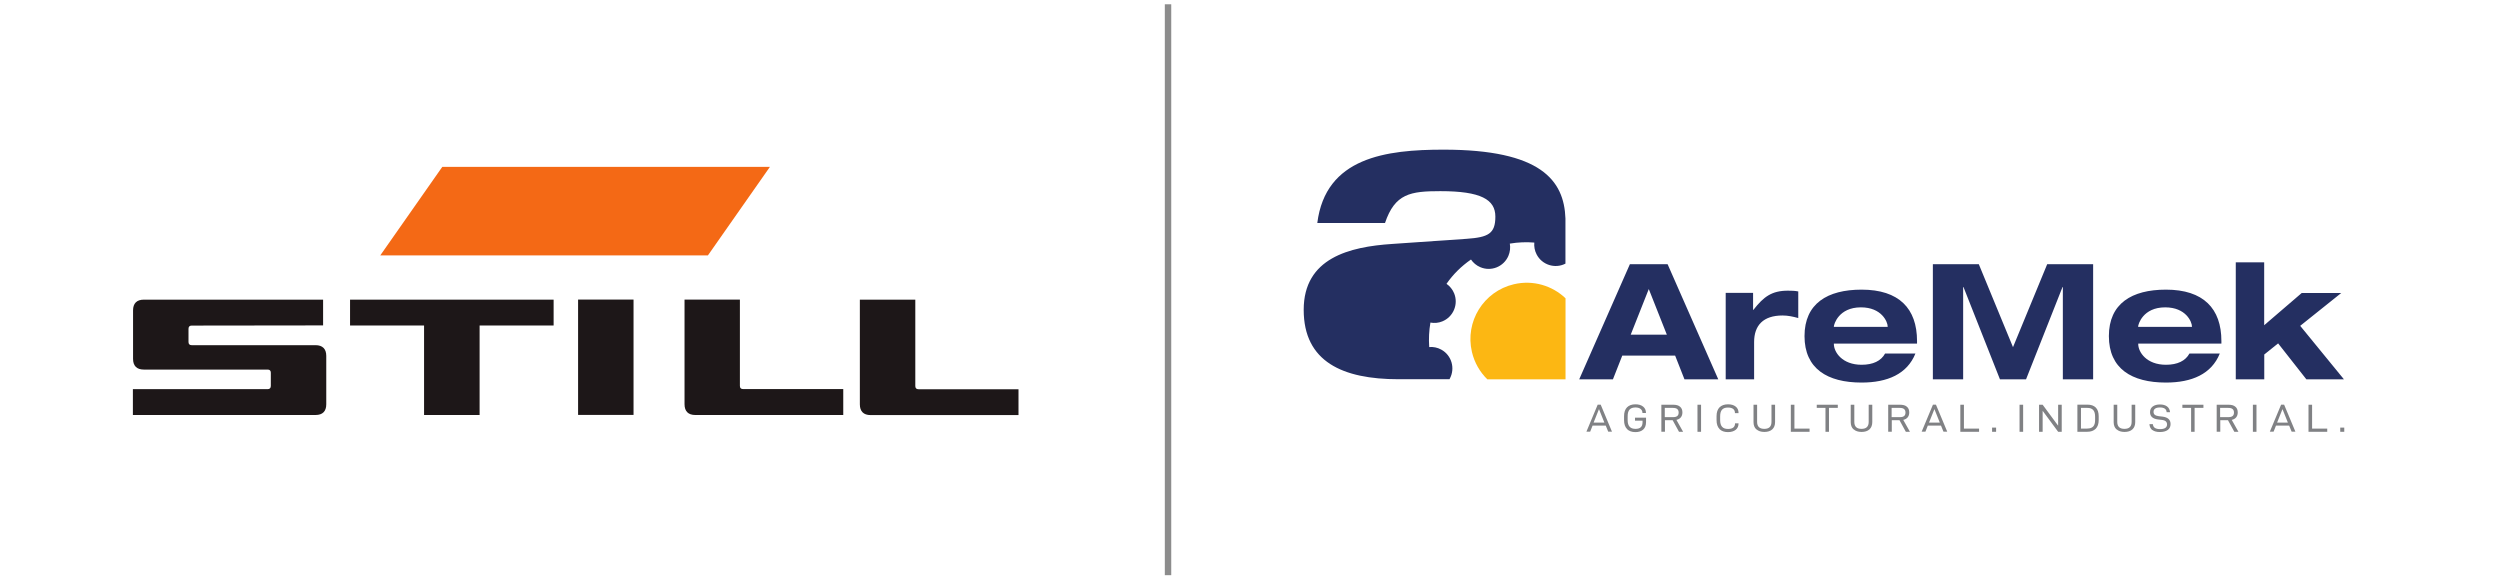 <?xml version="1.0" encoding="UTF-8"?>
<svg id="final" xmlns="http://www.w3.org/2000/svg" viewBox="0 0 292.17 68">
  <defs>
    <style>
      .cls-1 {
        fill: #1d1718;
      }

      .cls-2, .cls-3 {
        fill: #242f61;
      }

      .cls-3, .cls-4 {
        fill-rule: evenodd;
      }

      .cls-4 {
        fill: #fcb713;
      }

      .cls-5 {
        fill: #f46915;
      }

      .cls-6 {
        fill: #808184;
      }

      .cls-7 {
        fill: #8c8c8c;
      }
    </style>
  </defs>
  <g id="STILL">
    <polygon class="cls-1" points="40.91 35.02 64.7 35.02 64.7 38.04 56.05 38.04 56.05 48.5 49.56 48.5 49.56 38.04 40.91 38.04 40.91 35.02"/>
    <path class="cls-1" d="M79.99,35.01h6.48v10.09c0,.25.12.37.38.37h11.7v3.03h-17.3c-.82,0-1.25-.44-1.25-1.26v-12.23Z"/>
    <rect class="cls-1" x="67.56" y="35.01" width="6.48" height="13.48"/>
    <path class="cls-1" d="M15.55,36.27c0-.82.44-1.25,1.25-1.25h20.96s0,3.01,0,3.01l-15.36.02c-.25,0-.37.13-.37.38v1.54c0,.25.13.37.37.37h14.48c.81,0,1.25.43,1.25,1.25v5.66c0,.82-.43,1.25-1.25,1.25H15.53v-3.02h15.75c.24,0,.37-.13.37-.38v-1.54c0-.24-.12-.37-.37-.37h-14.48c-.82,0-1.25-.44-1.25-1.25v-5.66Z"/>
    <path class="cls-1" d="M100.49,35.02h6.48v10.09c0,.25.12.38.38.38h11.68v3.02h-17.29c-.82,0-1.25-.44-1.25-1.25v-12.23Z"/>
    <polygon class="cls-5" points="51.69 19.5 89.98 19.5 82.73 29.85 44.44 29.85 51.69 19.5"/>
  </g>
  <rect class="cls-7" x="136.13" y=".5" width=".75" height="66.72"/>
  <g>
    <path class="cls-4" d="M173.83,44.33h9.13v-9.47c-1.55-1.48-3.8-2.17-6.04-1.64-3.54.83-5.73,4.37-4.9,7.91.3,1.27.94,2.36,1.81,3.21"/>
    <path class="cls-3" d="M161.86,26.07c1.16-3.45,2.98-3.73,6.47-3.73,4.75,0,6.43.98,6.43,2.98s-.84,2.41-3.35,2.59l-8.71.6c-4.98.33-10.34,1.63-10.34,7.7s4.56,8.11,11.08,8.11h5.96s.02-.04.03-.06c.66-1.21.22-2.74-.99-3.4-.45-.25-.94-.34-1.41-.3-.07-.96-.02-1.92.14-2.86.45.08.94.05,1.39-.14,1.28-.52,1.9-1.98,1.39-3.26-.19-.47-.51-.86-.9-1.13.76-1.1,1.73-2.06,2.86-2.84.26.38.63.7,1.08.89,1.27.55,2.74-.04,3.29-1.31.2-.47.25-.97.17-1.44.96-.16,1.92-.2,2.86-.12-.04.46.04.94.27,1.38.63,1.23,2.15,1.71,3.37,1.08h0v-4.83h0v-.45h0c-.16-4.46-2.87-8.04-14.24-8.04-6.71,0-13.79.89-14.76,8.57h7.92Z"/>
    <path class="cls-2" d="M261.3,44.33h3.32v-2.9l1.62-1.3,3.3,4.2h4.39l-5.11-6.25,4.8-3.84h-4.62l-4.39,3.77v-7.35h-3.32v13.68ZM249.88,38.2v-.04c0-.24.55-2.24,3.16-2.24,2.43,0,3.13,1.7,3.13,2.24v.04h-6.29ZM255.88,41.31c-.47.87-1.41,1.32-2.75,1.32-2.26,0-3.24-1.47-3.24-2.43v-.04h9.72v-.3c0-3.81-2.11-6.01-6.48-6.01-3.99,0-6.67,1.62-6.67,5.43s2.67,5.43,6.67,5.43c3.03,0,5.33-1,6.29-3.39h-3.54ZM235.25,40.56l-3.99-9.68h-5.37v13.45h3.54v-10.78h.04l4.26,10.78h3.05l4.26-10.78h.04v10.78h3.54v-13.45h-5.37l-3.99,9.68ZM214.32,38.2v-.04c0-.24.55-2.24,3.16-2.24,2.43,0,3.13,1.7,3.13,2.24v.04h-6.29ZM220.31,41.31c-.47.87-1.41,1.32-2.75,1.32-2.26,0-3.24-1.47-3.24-2.43v-.04h9.72v-.3c0-3.81-2.11-6.01-6.48-6.01-3.99,0-6.67,1.62-6.67,5.43s2.67,5.43,6.67,5.43c3.03,0,5.33-1,6.29-3.39h-3.54ZM201.68,44.33h3.32v-4.35c0-1.96,1.07-3.11,3.33-3.11.62,0,1.22.13,1.83.3v-3.11c-.38-.08-.83-.09-1.21-.09-1.88,0-2.83.7-4.03,2.24h-.04v-1.98h-3.2v10.1ZM196.87,44.33h3.94l-5.92-13.45h-4.41l-5.92,13.45h3.94l1.09-2.77h6.18l1.09,2.77ZM194.8,39.11h-4.22l2.11-5.33,2.11,5.33Z"/>
    <path class="cls-6" d="M273.5,49.97v.49h.47v-.49h-.47ZM269.79,47.3v3.16h2.19v-.37h-1.77v-2.79h-.42ZM267.39,49.39h-1.27l.63-1.58.63,1.58ZM267.53,49.74l.29.71h.44l-1.32-3.16h-.35l-1.32,3.16h.44l.28-.71h1.55ZM263.29,47.3v3.16h.42v-3.16h-.42ZM259.46,48.75v-1.08h.94c.23,0,.4.04.51.13.11.09.17.22.17.41s-.05.32-.16.41c-.11.09-.27.13-.49.13h-.97ZM260.38,49.11l.74,1.35h.48l-.78-1.39c.23-.05.4-.15.52-.3.12-.15.18-.34.18-.57,0-.29-.09-.52-.28-.67-.18-.16-.45-.23-.8-.23h-1.38v3.16h.42v-1.35h.92ZM257.51,47.67v-.37h-2.46v.37h1.02v2.79h.41v-2.79h1.02ZM251.54,50.25c.21.16.5.24.88.24s.7-.08.92-.24c.22-.16.33-.39.33-.69,0-.5-.31-.79-.93-.87l-.44-.05c-.21-.03-.37-.08-.47-.16-.1-.08-.15-.2-.15-.34,0-.17.06-.3.19-.39.13-.09.32-.13.57-.13s.43.05.56.14c.13.09.2.23.21.41h.4c-.03-.3-.15-.52-.35-.67-.2-.15-.48-.23-.83-.23s-.64.08-.85.24c-.21.16-.31.38-.31.66,0,.49.31.77.92.85l.43.05c.22.02.38.08.48.16.1.09.16.21.16.37,0,.36-.27.55-.82.55-.26,0-.46-.05-.6-.14-.14-.09-.22-.24-.24-.44h-.4c.02.31.14.54.34.7ZM247.37,50.18c.22.2.53.3.92.3s.7-.1.92-.3c.22-.2.33-.49.33-.85v-2.03h-.42v2c0,.55-.28.82-.84.82s-.84-.27-.84-.82v-2h-.42v2.03c0,.37.11.65.33.85ZM243.95,50.09h-.75v-2.42h.75c.31,0,.53.08.68.25.15.17.22.42.22.77v.4c0,.34-.07.59-.22.75-.15.16-.37.24-.68.24ZM242.78,47.3v3.16h1.16c.42,0,.75-.12.98-.35.23-.23.35-.57.35-1.03v-.42c0-.46-.11-.8-.34-1.03-.23-.23-.55-.34-.98-.34h-1.17ZM240.95,47.3h-.42v2.45l-1.81-2.45h-.42v3.16h.42v-2.45l1.81,2.45h.42v-3.16ZM236.02,47.3v3.16h.42v-3.16h-.42ZM232.81,49.97v.49h.47v-.49h-.47ZM229.1,47.3v3.16h2.19v-.37h-1.77v-2.79h-.42ZM226.7,49.39h-1.26l.63-1.58.63,1.58ZM226.84,49.74l.29.71h.44l-1.32-3.16h-.35l-1.32,3.16h.44l.28-.71h1.55ZM221.07,48.75v-1.08h.94c.23,0,.4.04.51.13.11.09.17.22.17.41s-.05.32-.16.41c-.11.09-.27.13-.49.13h-.97ZM221.99,49.11l.74,1.35h.48l-.78-1.39c.23-.05.4-.15.52-.3.12-.15.18-.34.18-.57,0-.29-.09-.52-.28-.67-.18-.16-.45-.23-.8-.23h-1.38v3.16h.42v-1.35h.92ZM216.64,50.18c.22.2.53.3.92.3s.7-.1.92-.3c.22-.2.33-.49.33-.85v-2.03h-.42v2c0,.55-.28.82-.84.82s-.84-.27-.84-.82v-2h-.42v2.03c0,.37.11.65.33.85ZM214.78,47.67v-.37h-2.46v.37h1.02v2.79h.41v-2.79h1.02ZM209.29,47.3v3.16h2.19v-.37h-1.77v-2.79h-.42ZM205.28,50.18c.22.2.53.3.92.3s.7-.1.92-.3c.22-.2.33-.49.33-.85v-2.03h-.42v2c0,.55-.28.82-.84.82s-.84-.27-.84-.82v-2h-.42v2.03c0,.37.11.65.33.85ZM200.96,50.15c.23.23.56.35.98.35.38,0,.68-.09.91-.27.22-.18.33-.43.33-.74v-.02h-.41v.02c0,.21-.07.37-.21.48-.14.11-.34.16-.61.16-.31,0-.54-.08-.69-.25-.15-.16-.23-.42-.23-.77v-.44c0-.36.07-.62.22-.79.15-.17.38-.25.69-.25.26,0,.47.05.61.16.14.11.21.27.21.47v.02h.42v-.02c0-.32-.11-.57-.33-.74-.22-.18-.52-.27-.9-.27-.42,0-.75.12-.99.35-.23.23-.35.58-.35,1.04v.46c0,.46.12.81.35,1.04ZM198.38,47.3v3.16h.42v-3.16h-.42ZM194.56,48.75v-1.08h.94c.23,0,.4.04.51.13.11.09.17.22.17.41s-.05.32-.16.41c-.11.09-.27.13-.49.13h-.97ZM195.48,49.11l.74,1.35h.48l-.78-1.39c.23-.05.4-.15.52-.3.12-.15.18-.34.18-.57,0-.29-.09-.52-.28-.67-.18-.16-.45-.23-.8-.23h-1.38v3.16h.42v-1.35h.92ZM190.15,50.15c.23.23.56.35.98.35.38,0,.69-.1.91-.3.22-.2.33-.49.33-.88v-.51h-1.29v.35h.88v.19c0,.52-.27.77-.82.77-.31,0-.54-.08-.69-.25-.15-.16-.23-.42-.23-.77v-.44c0-.36.07-.62.22-.79.15-.17.38-.25.69-.25.26,0,.46.06.6.17.14.11.22.27.22.46v.02h.41v-.02c0-.31-.11-.55-.33-.73-.22-.18-.52-.27-.9-.27-.42,0-.75.12-.98.35-.23.23-.35.58-.35,1.04v.46c0,.46.12.81.35,1.04ZM187.51,49.39h-1.27l.63-1.58.63,1.58ZM187.66,49.74l.29.71h.44l-1.32-3.16h-.35l-1.32,3.16h.44l.28-.71h1.55Z"/>
  </g>
</svg>